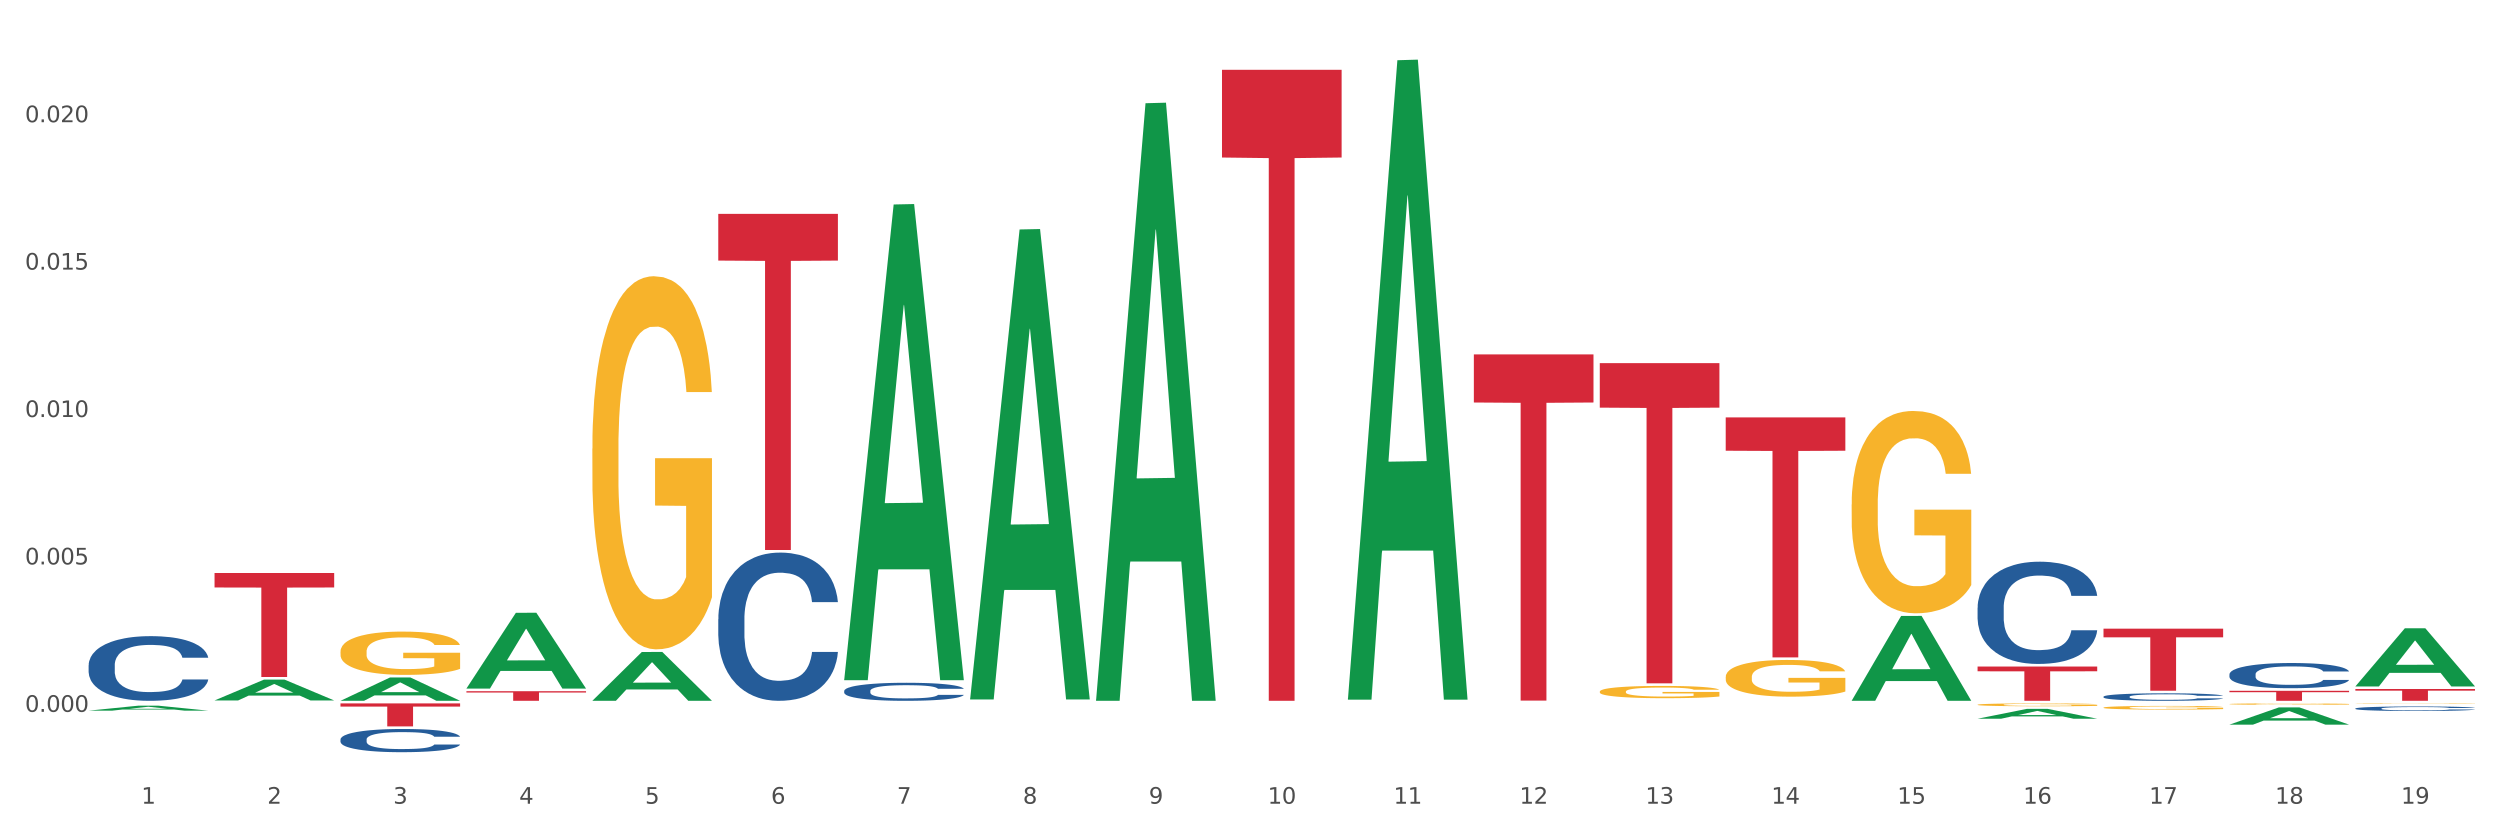 <?xml version="1.0" encoding="utf-8" standalone="no"?>
<!DOCTYPE svg PUBLIC "-//W3C//DTD SVG 1.1//EN"
  "http://www.w3.org/Graphics/SVG/1.1/DTD/svg11.dtd">
<svg xmlns:xlink="http://www.w3.org/1999/xlink" width="1080pt" height="360pt" viewBox="0 0 1080 360" xmlns="http://www.w3.org/2000/svg" version="1.1">
 <rect x="0" y="0" width="1080" height="360" fill="#333333" stroke="none"/>
 <defs>
  <style type="text/css">*{stroke-linejoin: round; stroke-linecap: butt}</style>
 </defs>
 <g id="figure_1">
  <g id="patch_1">
   <path d="M 0 360 
L 1080 360 
L 1080 0 
L 0 0 
z
" style="fill: #ffffff; stroke: #ffffff; stroke-linejoin: miter"/>
  </g>
  <g id="axes_1">
   <g id="matplotlib.axis_1">
    <g id="xtick_1">
     <g id="text_1">
      <!-- 1 -->
      <g style="fill: #4d4d4d" transform="translate(61.07 347.204) scale(0.096 -0.096)">
       <defs>
        <path id="DejaVuSans-31" d="M 794 531 
L 1825 531 
L 1825 4091 
L 703 3866 
L 703 4441 
L 1819 4666 
L 2450 4666 
L 2450 531 
L 3481 531 
L 3481 0 
L 794 0 
L 794 531 
z
" transform="scale(0.016)"/>
       </defs>
       <use xlink:href="#DejaVuSans-31"/>
      </g>
     </g>
    </g>
    <g id="xtick_2">
     <g id="text_2">
      <!-- 2 -->
      <g style="fill: #4d4d4d" transform="translate(115.472 347.204) scale(0.096 -0.096)">
       <defs>
        <path id="DejaVuSans-32" d="M 1228 531 
L 3431 531 
L 3431 0 
L 469 0 
L 469 531 
Q 828 903 1448 1529 
Q 2069 2156 2228 2338 
Q 2531 2678 2651 2914 
Q 2772 3150 2772 3378 
Q 2772 3750 2511 3984 
Q 2250 4219 1831 4219 
Q 1534 4219 1204 4116 
Q 875 4013 500 3803 
L 500 4441 
Q 881 4594 1212 4672 
Q 1544 4750 1819 4750 
Q 2544 4750 2975 4387 
Q 3406 4025 3406 3419 
Q 3406 3131 3298 2873 
Q 3191 2616 2906 2266 
Q 2828 2175 2409 1742 
Q 1991 1309 1228 531 
z
" transform="scale(0.016)"/>
       </defs>
       <use xlink:href="#DejaVuSans-32"/>
      </g>
     </g>
    </g>
    <g id="xtick_3">
     <g id="text_3">
      <!-- 3 -->
      <g style="fill: #4d4d4d" transform="translate(169.874 347.204) scale(0.096 -0.096)">
       <defs>
        <path id="DejaVuSans-33" d="M 2597 2516 
Q 3050 2419 3304 2112 
Q 3559 1806 3559 1356 
Q 3559 666 3084 287 
Q 2609 -91 1734 -91 
Q 1441 -91 1130 -33 
Q 819 25 488 141 
L 488 750 
Q 750 597 1062 519 
Q 1375 441 1716 441 
Q 2309 441 2620 675 
Q 2931 909 2931 1356 
Q 2931 1769 2642 2001 
Q 2353 2234 1838 2234 
L 1294 2234 
L 1294 2753 
L 1863 2753 
Q 2328 2753 2575 2939 
Q 2822 3125 2822 3475 
Q 2822 3834 2567 4026 
Q 2313 4219 1838 4219 
Q 1578 4219 1281 4162 
Q 984 4106 628 3988 
L 628 4550 
Q 988 4650 1302 4700 
Q 1616 4750 1894 4750 
Q 2613 4750 3031 4423 
Q 3450 4097 3450 3541 
Q 3450 3153 3228 2886 
Q 3006 2619 2597 2516 
z
" transform="scale(0.016)"/>
       </defs>
       <use xlink:href="#DejaVuSans-33"/>
      </g>
     </g>
    </g>
    <g id="xtick_4">
     <g id="text_4">
      <!-- 4 -->
      <g style="fill: #4d4d4d" transform="translate(224.276 347.204) scale(0.096 -0.096)">
       <defs>
        <path id="DejaVuSans-34" d="M 2419 4116 
L 825 1625 
L 2419 1625 
L 2419 4116 
z
M 2253 4666 
L 3047 4666 
L 3047 1625 
L 3713 1625 
L 3713 1100 
L 3047 1100 
L 3047 0 
L 2419 0 
L 2419 1100 
L 313 1100 
L 313 1709 
L 2253 4666 
z
" transform="scale(0.016)"/>
       </defs>
       <use xlink:href="#DejaVuSans-34"/>
      </g>
     </g>
    </g>
    <g id="xtick_5">
     <g id="text_5">
      <!-- 5 -->
      <g style="fill: #4d4d4d" transform="translate(278.678 347.204) scale(0.096 -0.096)">
       <defs>
        <path id="DejaVuSans-35" d="M 691 4666 
L 3169 4666 
L 3169 4134 
L 1269 4134 
L 1269 2991 
Q 1406 3038 1543 3061 
Q 1681 3084 1819 3084 
Q 2600 3084 3056 2656 
Q 3513 2228 3513 1497 
Q 3513 744 3044 326 
Q 2575 -91 1722 -91 
Q 1428 -91 1123 -41 
Q 819 9 494 109 
L 494 744 
Q 775 591 1075 516 
Q 1375 441 1709 441 
Q 2250 441 2565 725 
Q 2881 1009 2881 1497 
Q 2881 1984 2565 2268 
Q 2250 2553 1709 2553 
Q 1456 2553 1204 2497 
Q 953 2441 691 2322 
L 691 4666 
z
" transform="scale(0.016)"/>
       </defs>
       <use xlink:href="#DejaVuSans-35"/>
      </g>
     </g>
    </g>
    <g id="xtick_6">
     <g id="text_6">
      <!-- 6 -->
      <g style="fill: #4d4d4d" transform="translate(333.08 347.204) scale(0.096 -0.096)">
       <defs>
        <path id="DejaVuSans-36" d="M 2113 2584 
Q 1688 2584 1439 2293 
Q 1191 2003 1191 1497 
Q 1191 994 1439 701 
Q 1688 409 2113 409 
Q 2538 409 2786 701 
Q 3034 994 3034 1497 
Q 3034 2003 2786 2293 
Q 2538 2584 2113 2584 
z
M 3366 4563 
L 3366 3988 
Q 3128 4100 2886 4159 
Q 2644 4219 2406 4219 
Q 1781 4219 1451 3797 
Q 1122 3375 1075 2522 
Q 1259 2794 1537 2939 
Q 1816 3084 2150 3084 
Q 2853 3084 3261 2657 
Q 3669 2231 3669 1497 
Q 3669 778 3244 343 
Q 2819 -91 2113 -91 
Q 1303 -91 875 529 
Q 447 1150 447 2328 
Q 447 3434 972 4092 
Q 1497 4750 2381 4750 
Q 2619 4750 2861 4703 
Q 3103 4656 3366 4563 
z
" transform="scale(0.016)"/>
       </defs>
       <use xlink:href="#DejaVuSans-36"/>
      </g>
     </g>
    </g>
    <g id="xtick_7">
     <g id="text_7">
      <!-- 7 -->
      <g style="fill: #4d4d4d" transform="translate(387.482 347.204) scale(0.096 -0.096)">
       <defs>
        <path id="DejaVuSans-37" d="M 525 4666 
L 3525 4666 
L 3525 4397 
L 1831 0 
L 1172 0 
L 2766 4134 
L 525 4134 
L 525 4666 
z
" transform="scale(0.016)"/>
       </defs>
       <use xlink:href="#DejaVuSans-37"/>
      </g>
     </g>
    </g>
    <g id="xtick_8">
     <g id="text_8">
      <!-- 8 -->
      <g style="fill: #4d4d4d" transform="translate(441.884 347.204) scale(0.096 -0.096)">
       <defs>
        <path id="DejaVuSans-38" d="M 2034 2216 
Q 1584 2216 1326 1975 
Q 1069 1734 1069 1313 
Q 1069 891 1326 650 
Q 1584 409 2034 409 
Q 2484 409 2743 651 
Q 3003 894 3003 1313 
Q 3003 1734 2745 1975 
Q 2488 2216 2034 2216 
z
M 1403 2484 
Q 997 2584 770 2862 
Q 544 3141 544 3541 
Q 544 4100 942 4425 
Q 1341 4750 2034 4750 
Q 2731 4750 3128 4425 
Q 3525 4100 3525 3541 
Q 3525 3141 3298 2862 
Q 3072 2584 2669 2484 
Q 3125 2378 3379 2068 
Q 3634 1759 3634 1313 
Q 3634 634 3220 271 
Q 2806 -91 2034 -91 
Q 1263 -91 848 271 
Q 434 634 434 1313 
Q 434 1759 690 2068 
Q 947 2378 1403 2484 
z
M 1172 3481 
Q 1172 3119 1398 2916 
Q 1625 2713 2034 2713 
Q 2441 2713 2670 2916 
Q 2900 3119 2900 3481 
Q 2900 3844 2670 4047 
Q 2441 4250 2034 4250 
Q 1625 4250 1398 4047 
Q 1172 3844 1172 3481 
z
" transform="scale(0.016)"/>
       </defs>
       <use xlink:href="#DejaVuSans-38"/>
      </g>
     </g>
    </g>
    <g id="xtick_9">
     <g id="text_9">
      <!-- 9 -->
      <g style="fill: #4d4d4d" transform="translate(496.286 347.204) scale(0.096 -0.096)">
       <defs>
        <path id="DejaVuSans-39" d="M 703 97 
L 703 672 
Q 941 559 1184 500 
Q 1428 441 1663 441 
Q 2288 441 2617 861 
Q 2947 1281 2994 2138 
Q 2813 1869 2534 1725 
Q 2256 1581 1919 1581 
Q 1219 1581 811 2004 
Q 403 2428 403 3163 
Q 403 3881 828 4315 
Q 1253 4750 1959 4750 
Q 2769 4750 3195 4129 
Q 3622 3509 3622 2328 
Q 3622 1225 3098 567 
Q 2575 -91 1691 -91 
Q 1453 -91 1209 -44 
Q 966 3 703 97 
z
M 1959 2075 
Q 2384 2075 2632 2365 
Q 2881 2656 2881 3163 
Q 2881 3666 2632 3958 
Q 2384 4250 1959 4250 
Q 1534 4250 1286 3958 
Q 1038 3666 1038 3163 
Q 1038 2656 1286 2365 
Q 1534 2075 1959 2075 
z
" transform="scale(0.016)"/>
       </defs>
       <use xlink:href="#DejaVuSans-39"/>
      </g>
     </g>
    </g>
    <g id="xtick_10">
     <g id="text_10">
      <!-- 10 -->
      <g style="fill: #4d4d4d" transform="translate(547.634 347.204) scale(0.096 -0.096)">
       <defs>
        <path id="DejaVuSans-30" d="M 2034 4250 
Q 1547 4250 1301 3770 
Q 1056 3291 1056 2328 
Q 1056 1369 1301 889 
Q 1547 409 2034 409 
Q 2525 409 2770 889 
Q 3016 1369 3016 2328 
Q 3016 3291 2770 3770 
Q 2525 4250 2034 4250 
z
M 2034 4750 
Q 2819 4750 3233 4129 
Q 3647 3509 3647 2328 
Q 3647 1150 3233 529 
Q 2819 -91 2034 -91 
Q 1250 -91 836 529 
Q 422 1150 422 2328 
Q 422 3509 836 4129 
Q 1250 4750 2034 4750 
z
" transform="scale(0.016)"/>
       </defs>
       <use xlink:href="#DejaVuSans-31"/>
       <use xlink:href="#DejaVuSans-30" transform="translate(63.623 0)"/>
      </g>
     </g>
    </g>
    <g id="xtick_11">
     <g id="text_11">
      <!-- 11 -->
      <g style="fill: #4d4d4d" transform="translate(602.035 347.204) scale(0.096 -0.096)">
       <use xlink:href="#DejaVuSans-31"/>
       <use xlink:href="#DejaVuSans-31" transform="translate(63.623 0)"/>
      </g>
     </g>
    </g>
    <g id="xtick_12">
     <g id="text_12">
      <!-- 12 -->
      <g style="fill: #4d4d4d" transform="translate(656.437 347.204) scale(0.096 -0.096)">
       <use xlink:href="#DejaVuSans-31"/>
       <use xlink:href="#DejaVuSans-32" transform="translate(63.623 0)"/>
      </g>
     </g>
    </g>
    <g id="xtick_13">
     <g id="text_13">
      <!-- 13 -->
      <g style="fill: #4d4d4d" transform="translate(710.839 347.204) scale(0.096 -0.096)">
       <use xlink:href="#DejaVuSans-31"/>
       <use xlink:href="#DejaVuSans-33" transform="translate(63.623 0)"/>
      </g>
     </g>
    </g>
    <g id="xtick_14">
     <g id="text_14">
      <!-- 14 -->
      <g style="fill: #4d4d4d" transform="translate(765.241 347.204) scale(0.096 -0.096)">
       <use xlink:href="#DejaVuSans-31"/>
       <use xlink:href="#DejaVuSans-34" transform="translate(63.623 0)"/>
      </g>
     </g>
    </g>
    <g id="xtick_15">
     <g id="text_15">
      <!-- 15 -->
      <g style="fill: #4d4d4d" transform="translate(819.643 347.204) scale(0.096 -0.096)">
       <use xlink:href="#DejaVuSans-31"/>
       <use xlink:href="#DejaVuSans-35" transform="translate(63.623 0)"/>
      </g>
     </g>
    </g>
    <g id="xtick_16">
     <g id="text_16">
      <!-- 16 -->
      <g style="fill: #4d4d4d" transform="translate(874.045 347.204) scale(0.096 -0.096)">
       <use xlink:href="#DejaVuSans-31"/>
       <use xlink:href="#DejaVuSans-36" transform="translate(63.623 0)"/>
      </g>
     </g>
    </g>
    <g id="xtick_17">
     <g id="text_17">
      <!-- 17 -->
      <g style="fill: #4d4d4d" transform="translate(928.447 347.204) scale(0.096 -0.096)">
       <use xlink:href="#DejaVuSans-31"/>
       <use xlink:href="#DejaVuSans-37" transform="translate(63.623 0)"/>
      </g>
     </g>
    </g>
    <g id="xtick_18">
     <g id="text_18">
      <!-- 18 -->
      <g style="fill: #4d4d4d" transform="translate(982.849 347.204) scale(0.096 -0.096)">
       <use xlink:href="#DejaVuSans-31"/>
       <use xlink:href="#DejaVuSans-38" transform="translate(63.623 0)"/>
      </g>
     </g>
    </g>
    <g id="xtick_19">
     <g id="text_19">
      <!-- 19 -->
      <g style="fill: #4d4d4d" transform="translate(1037.251 347.204) scale(0.096 -0.096)">
       <use xlink:href="#DejaVuSans-31"/>
       <use xlink:href="#DejaVuSans-39" transform="translate(63.623 0)"/>
      </g>
     </g>
    </g>
    <g id="xtick_20"/>
    <g id="xtick_21"/>
    <g id="xtick_22"/>
    <g id="xtick_23"/>
    <g id="xtick_24"/>
    <g id="xtick_25"/>
    <g id="xtick_26"/>
    <g id="xtick_27"/>
    <g id="xtick_28"/>
    <g id="xtick_29"/>
    <g id="xtick_30"/>
    <g id="xtick_31"/>
    <g id="xtick_32"/>
    <g id="xtick_33"/>
    <g id="xtick_34"/>
    <g id="xtick_35"/>
    <g id="xtick_36"/>
    <g id="xtick_37"/>
   </g>
   <g id="matplotlib.axis_2">
    <g id="ytick_1">
     <g id="text_20">
      <!-- 0.000 -->
      <g style="fill: #4d4d4d" transform="translate(10.8 307.515) scale(0.096 -0.096)">
       <defs>
        <path id="DejaVuSans-2e" d="M 684 794 
L 1344 794 
L 1344 0 
L 684 0 
L 684 794 
z
" transform="scale(0.016)"/>
       </defs>
       <use xlink:href="#DejaVuSans-30"/>
       <use xlink:href="#DejaVuSans-2e" transform="translate(63.623 0)"/>
       <use xlink:href="#DejaVuSans-30" transform="translate(95.41 0)"/>
       <use xlink:href="#DejaVuSans-30" transform="translate(159.033 0)"/>
       <use xlink:href="#DejaVuSans-30" transform="translate(222.656 0)"/>
      </g>
     </g>
    </g>
    <g id="ytick_2">
     <g id="text_21">
      <!-- 0.005 -->
      <g style="fill: #4d4d4d" transform="translate(10.8 243.836) scale(0.096 -0.096)">
       <use xlink:href="#DejaVuSans-30"/>
       <use xlink:href="#DejaVuSans-2e" transform="translate(63.623 0)"/>
       <use xlink:href="#DejaVuSans-30" transform="translate(95.41 0)"/>
       <use xlink:href="#DejaVuSans-30" transform="translate(159.033 0)"/>
       <use xlink:href="#DejaVuSans-35" transform="translate(222.656 0)"/>
      </g>
     </g>
    </g>
    <g id="ytick_3">
     <g id="text_22">
      <!-- 0.010 -->
      <g style="fill: #4d4d4d" transform="translate(10.8 180.156) scale(0.096 -0.096)">
       <use xlink:href="#DejaVuSans-30"/>
       <use xlink:href="#DejaVuSans-2e" transform="translate(63.623 0)"/>
       <use xlink:href="#DejaVuSans-30" transform="translate(95.41 0)"/>
       <use xlink:href="#DejaVuSans-31" transform="translate(159.033 0)"/>
       <use xlink:href="#DejaVuSans-30" transform="translate(222.656 0)"/>
      </g>
     </g>
    </g>
    <g id="ytick_4">
     <g id="text_23">
      <!-- 0.015 -->
      <g style="fill: #4d4d4d" transform="translate(10.8 116.477) scale(0.096 -0.096)">
       <use xlink:href="#DejaVuSans-30"/>
       <use xlink:href="#DejaVuSans-2e" transform="translate(63.623 0)"/>
       <use xlink:href="#DejaVuSans-30" transform="translate(95.41 0)"/>
       <use xlink:href="#DejaVuSans-31" transform="translate(159.033 0)"/>
       <use xlink:href="#DejaVuSans-35" transform="translate(222.656 0)"/>
      </g>
     </g>
    </g>
    <g id="ytick_5">
     <g id="text_24">
      <!-- 0.020 -->
      <g style="fill: #4d4d4d" transform="translate(10.8 52.798) scale(0.096 -0.096)">
       <use xlink:href="#DejaVuSans-30"/>
       <use xlink:href="#DejaVuSans-2e" transform="translate(63.623 0)"/>
       <use xlink:href="#DejaVuSans-30" transform="translate(95.41 0)"/>
       <use xlink:href="#DejaVuSans-32" transform="translate(159.033 0)"/>
       <use xlink:href="#DejaVuSans-30" transform="translate(222.656 0)"/>
      </g>
     </g>
    </g>
    <g id="ytick_6"/>
    <g id="ytick_7"/>
    <g id="ytick_8"/>
    <g id="ytick_9"/>
    <g id="ytick_10"/>
   </g>
   <g id="PolyCollection_1">
    <path d="M 255.891 302.715 
L 255.944 302.696 
L 277.256 281.659 
L 286.101 281.639 
L 307.573 302.755 
L 297.343 302.755 
L 292.707 297.838 
L 270.703 297.838 
L 270.543 297.917 
L 266.067 302.755 
L 255.891 302.755 
L 255.891 302.715 
L 273.473 294.904 
L 289.937 294.884 
L 281.785 286.14 
L 281.678 286.1 
L 281.572 286.16 
L 273.42 294.884 
L 273.473 294.904 
L 255.891 302.715 
z
" clip-path="url(#pde50ebef57)" style="fill: #109648"/>
    <path d="M 745.508 180.308 
L 797.19 180.308 
L 797.19 194.716 
L 776.86 194.814 
L 776.86 283.988 
L 765.716 283.988 
L 765.716 194.814 
L 745.508 194.716 
L 745.508 180.405 
L 745.508 180.308 
z
" clip-path="url(#pde50ebef57)" style="fill: #d62839"/>
    <path d="M 255.891 193.813 
L 255.952 193.665 
L 255.952 188.365 
L 256.074 183.801 
L 256.684 172.76 
L 257.599 163.632 
L 258.27 158.774 
L 258.942 154.799 
L 259.735 150.824 
L 260.711 146.701 
L 262.481 140.665 
L 263.579 137.574 
L 264.921 134.335 
L 267.362 129.624 
L 269.132 126.974 
L 270.962 124.765 
L 273.952 122.115 
L 275.905 120.937 
L 277.979 120.054 
L 280.481 119.465 
L 282.372 119.318 
L 286.522 119.76 
L 290.061 121.085 
L 291.769 122.115 
L 293.966 123.882 
L 295.125 125.06 
L 297.017 127.415 
L 298.969 130.507 
L 300.312 133.157 
L 302.325 138.162 
L 303.851 143.168 
L 305.254 149.351 
L 305.986 153.621 
L 306.535 157.596 
L 307.024 162.16 
L 307.512 169.374 
L 296.528 169.374 
L 296.101 164.221 
L 295.43 159.363 
L 294.454 154.651 
L 293.6 151.707 
L 292.135 148.026 
L 290.793 145.671 
L 289.389 143.904 
L 287.681 142.432 
L 286.339 141.696 
L 284.447 141.107 
L 280.725 141.254 
L 278.223 142.432 
L 276.515 143.904 
L 275.416 145.229 
L 274.44 146.701 
L 273.342 148.762 
L 272.06 151.854 
L 271.145 154.651 
L 270.23 158.185 
L 269.498 161.718 
L 268.827 165.84 
L 268.277 170.257 
L 267.85 174.821 
L 267.484 180.415 
L 267.179 189.69 
L 267.179 209.86 
L 267.301 214.424 
L 267.606 220.46 
L 267.972 225.024 
L 268.582 230.471 
L 269.132 234.152 
L 270.169 239.452 
L 271.328 243.868 
L 272.244 246.666 
L 273.159 249.021 
L 274.745 252.26 
L 276.515 254.91 
L 278.04 256.529 
L 280.115 258.002 
L 281.518 258.591 
L 282.739 258.885 
L 285.728 258.885 
L 287.864 258.443 
L 290.244 257.413 
L 292.074 256.088 
L 293.6 254.468 
L 295.308 251.818 
L 296.406 249.316 
L 296.406 218.546 
L 282.983 218.399 
L 282.983 197.935 
L 307.573 197.935 
L 307.573 258.002 
L 306.535 261.093 
L 305.376 263.891 
L 304.156 266.393 
L 302.325 269.485 
L 300.129 272.429 
L 298.176 274.491 
L 296.101 276.257 
L 293.661 277.877 
L 290.488 279.349 
L 288.535 279.938 
L 286.094 280.38 
L 283.227 280.527 
L 280.725 280.232 
L 278.284 279.496 
L 275.722 278.171 
L 273.22 276.257 
L 271.328 274.343 
L 269.437 271.988 
L 267.423 268.896 
L 265.837 265.952 
L 264.616 263.302 
L 263.274 259.916 
L 261.81 255.499 
L 260.711 251.524 
L 259.735 247.402 
L 258.698 242.102 
L 257.965 237.538 
L 257.233 231.796 
L 256.806 227.527 
L 256.318 220.902 
L 255.952 211.627 
L 255.891 193.813 
z
" clip-path="url(#pde50ebef57)" style="fill: #f7b32b"/>
    <path d="M 147.087 281.491 
L 147.148 281.474 
L 147.148 280.858 
L 147.27 280.329 
L 147.88 279.047 
L 148.795 277.988 
L 149.467 277.424 
L 150.138 276.963 
L 150.931 276.501 
L 151.907 276.023 
L 153.677 275.322 
L 154.775 274.963 
L 156.118 274.587 
L 158.558 274.041 
L 160.328 273.733 
L 162.158 273.477 
L 165.148 273.169 
L 167.101 273.032 
L 169.175 272.93 
L 171.677 272.862 
L 173.569 272.845 
L 177.718 272.896 
L 181.257 273.05 
L 182.965 273.169 
L 185.162 273.374 
L 186.321 273.511 
L 188.213 273.784 
L 190.165 274.143 
L 191.508 274.451 
L 193.521 275.032 
L 195.047 275.613 
L 196.45 276.33 
L 197.182 276.826 
L 197.731 277.287 
L 198.22 277.817 
L 198.708 278.654 
L 187.725 278.654 
L 187.297 278.056 
L 186.626 277.492 
L 185.65 276.945 
L 184.796 276.604 
L 183.331 276.177 
L 181.989 275.903 
L 180.586 275.698 
L 178.877 275.527 
L 177.535 275.442 
L 175.643 275.373 
L 171.921 275.391 
L 169.419 275.527 
L 167.711 275.698 
L 166.613 275.852 
L 165.636 276.023 
L 164.538 276.262 
L 163.257 276.621 
L 162.341 276.945 
L 161.426 277.356 
L 160.694 277.766 
L 160.023 278.244 
L 159.473 278.757 
L 159.046 279.286 
L 158.68 279.936 
L 158.375 281.012 
L 158.375 283.353 
L 158.497 283.883 
L 158.802 284.583 
L 159.168 285.113 
L 159.779 285.745 
L 160.328 286.172 
L 161.365 286.788 
L 162.524 287.3 
L 163.44 287.625 
L 164.355 287.898 
L 165.941 288.274 
L 167.711 288.582 
L 169.236 288.77 
L 171.311 288.941 
L 172.714 289.009 
L 173.935 289.043 
L 176.924 289.043 
L 179.06 288.992 
L 181.44 288.872 
L 183.27 288.718 
L 184.796 288.53 
L 186.504 288.223 
L 187.603 287.932 
L 187.603 284.361 
L 174.179 284.344 
L 174.179 281.969 
L 198.769 281.969 
L 198.769 288.941 
L 197.731 289.299 
L 196.572 289.624 
L 195.352 289.915 
L 193.521 290.273 
L 191.325 290.615 
L 189.372 290.854 
L 187.297 291.059 
L 184.857 291.247 
L 181.684 291.418 
L 179.731 291.487 
L 177.291 291.538 
L 174.423 291.555 
L 171.921 291.521 
L 169.48 291.435 
L 166.918 291.281 
L 164.416 291.059 
L 162.524 290.837 
L 160.633 290.564 
L 158.619 290.205 
L 157.033 289.863 
L 155.812 289.556 
L 154.47 289.163 
L 153.006 288.65 
L 151.907 288.189 
L 150.931 287.71 
L 149.894 287.095 
L 149.162 286.565 
L 148.429 285.899 
L 148.002 285.404 
L 147.514 284.635 
L 147.148 283.558 
L 147.087 281.491 
z
" clip-path="url(#pde50ebef57)" style="fill: #f7b32b"/>
    <path d="M 419.097 301.785 
L 419.15 301.594 
L 440.462 99.13 
L 449.307 98.939 
L 470.779 302.166 
L 460.549 302.166 
L 455.913 254.842 
L 433.909 254.842 
L 433.749 255.605 
L 429.273 302.166 
L 419.097 302.166 
L 419.097 301.785 
L 436.679 226.6 
L 453.143 226.409 
L 444.991 142.256 
L 444.884 141.875 
L 444.778 142.447 
L 436.626 226.409 
L 436.679 226.6 
L 419.097 301.785 
z
" clip-path="url(#pde50ebef57)" style="fill: #109648"/>
    <path d="M 364.695 293.456 
L 364.748 293.263 
L 386.06 88.338 
L 394.905 88.145 
L 416.377 293.842 
L 406.147 293.842 
L 401.511 245.943 
L 379.507 245.943 
L 379.347 246.715 
L 374.871 293.842 
L 364.695 293.842 
L 364.695 293.456 
L 382.277 217.358 
L 398.741 217.165 
L 390.589 131.989 
L 390.482 131.602 
L 390.376 132.182 
L 382.224 217.165 
L 382.277 217.358 
L 364.695 293.456 
z
" clip-path="url(#pde50ebef57)" style="fill: #109648"/>
    <path d="M 201.489 297.41 
L 201.542 297.379 
L 222.854 264.732 
L 231.699 264.701 
L 253.171 297.472 
L 242.941 297.472 
L 238.306 289.841 
L 216.301 289.841 
L 216.141 289.964 
L 211.665 297.472 
L 201.489 297.472 
L 201.489 297.41 
L 219.071 285.287 
L 235.535 285.256 
L 227.383 271.686 
L 227.277 271.625 
L 227.17 271.717 
L 219.018 285.256 
L 219.071 285.287 
L 201.489 297.41 
z
" clip-path="url(#pde50ebef57)" style="fill: #109648"/>
    <path d="M 908.714 271.59 
L 960.396 271.59 
L 960.396 275.314 
L 940.066 275.339 
L 940.066 298.392 
L 928.922 298.392 
L 928.922 275.339 
L 908.714 275.314 
L 908.714 271.615 
L 908.714 271.59 
z
" clip-path="url(#pde50ebef57)" style="fill: #d62839"/>
    <path d="M 854.312 287.939 
L 905.994 287.939 
L 905.994 289.998 
L 885.664 290.011 
L 885.664 302.755 
L 874.52 302.755 
L 874.52 290.011 
L 854.312 289.998 
L 854.312 287.952 
L 854.312 287.939 
z
" clip-path="url(#pde50ebef57)" style="fill: #d62839"/>
    <path d="M 201.489 298.584 
L 253.171 298.584 
L 253.171 299.164 
L 232.841 299.168 
L 232.841 302.755 
L 221.696 302.755 
L 221.696 299.168 
L 201.489 299.164 
L 201.489 298.588 
L 201.489 298.584 
z
" clip-path="url(#pde50ebef57)" style="fill: #d62839"/>
    <path d="M 147.087 303.868 
L 198.769 303.868 
L 198.769 305.248 
L 178.439 305.258 
L 178.439 313.803 
L 167.294 313.803 
L 167.294 305.258 
L 147.087 305.248 
L 147.087 303.877 
L 147.087 303.868 
z
" clip-path="url(#pde50ebef57)" style="fill: #d62839"/>
    <path d="M 1017.518 306.068 
L 1017.579 306.066 
L 1017.579 306.016 
L 1017.763 305.948 
L 1018.434 305.822 
L 1019.29 305.727 
L 1020.756 305.616 
L 1021.55 305.569 
L 1022.589 305.517 
L 1024.727 305.433 
L 1027.17 305.361 
L 1028.881 305.321 
L 1030.164 305.296 
L 1033.035 305.252 
L 1034.684 305.232 
L 1036.395 305.216 
L 1037.861 305.205 
L 1040.305 305.192 
L 1042.259 305.187 
L 1044.52 305.185 
L 1046.414 305.187 
L 1048.918 305.194 
L 1052.584 305.216 
L 1053.989 305.228 
L 1055.882 305.25 
L 1057.837 305.278 
L 1059.426 305.307 
L 1061.258 305.348 
L 1063.152 305.402 
L 1064.985 305.47 
L 1066.268 305.533 
L 1067.306 305.6 
L 1068.223 305.68 
L 1068.895 305.768 
L 1069.2 305.842 
L 1058.021 305.842 
L 1057.715 305.775 
L 1057.104 305.704 
L 1056.493 305.655 
L 1055.821 305.616 
L 1054.783 305.571 
L 1053.866 305.542 
L 1052.339 305.508 
L 1050.934 305.487 
L 1049.773 305.474 
L 1048.368 305.463 
L 1045.375 305.452 
L 1043.237 305.452 
L 1041.893 305.456 
L 1040.244 305.465 
L 1038.838 305.478 
L 1037.189 305.499 
L 1035.906 305.522 
L 1034.623 305.553 
L 1033.89 305.574 
L 1032.791 305.614 
L 1032.057 305.646 
L 1031.08 305.702 
L 1030.53 305.741 
L 1029.553 305.844 
L 1029.125 305.919 
L 1028.942 305.971 
L 1028.82 306.028 
L 1028.82 306.308 
L 1029.186 306.434 
L 1029.492 306.488 
L 1029.98 306.549 
L 1030.897 306.627 
L 1032.241 306.705 
L 1033.646 306.76 
L 1034.807 306.794 
L 1035.906 306.819 
L 1037.006 306.839 
L 1038.35 306.857 
L 1039.449 306.868 
L 1041.099 306.879 
L 1043.054 306.884 
L 1044.581 306.884 
L 1047.696 306.875 
L 1049.102 306.866 
L 1050.445 306.853 
L 1051.912 306.834 
L 1053.072 306.812 
L 1053.744 306.796 
L 1054.844 306.762 
L 1055.699 306.726 
L 1056.432 306.685 
L 1056.921 306.649 
L 1057.471 306.595 
L 1057.898 306.534 
L 1058.021 306.502 
L 1069.2 306.502 
L 1068.956 306.566 
L 1068.528 306.629 
L 1067.673 306.714 
L 1067.001 306.762 
L 1065.962 306.821 
L 1064.863 306.871 
L 1063.335 306.927 
L 1061.93 306.968 
L 1060.464 307.004 
L 1058.876 307.036 
L 1056.005 307.081 
L 1054.966 307.094 
L 1052.767 307.115 
L 1051.056 307.128 
L 1048.552 307.141 
L 1045.986 307.148 
L 1043.298 307.149 
L 1040.915 307.146 
L 1038.289 307.135 
L 1036.639 307.124 
L 1034.807 307.108 
L 1032.668 307.083 
L 1030.652 307.053 
L 1028.759 307.017 
L 1026.987 306.975 
L 1025.338 306.929 
L 1023.199 306.852 
L 1021.611 306.776 
L 1020.45 306.706 
L 1019.656 306.647 
L 1018.862 306.572 
L 1018.434 306.52 
L 1017.763 306.394 
L 1017.518 306.278 
L 1017.518 306.068 
z
" clip-path="url(#pde50ebef57)" style="fill: #255c99"/>
    <path d="M 364.695 298.46 
L 364.756 298.452 
L 364.756 298.253 
L 364.939 297.982 
L 365.611 297.484 
L 366.466 297.106 
L 367.932 296.664 
L 368.727 296.479 
L 369.765 296.273 
L 371.903 295.938 
L 374.347 295.653 
L 376.057 295.496 
L 377.34 295.396 
L 380.211 295.218 
L 381.861 295.14 
L 383.571 295.076 
L 385.038 295.033 
L 387.481 294.983 
L 389.436 294.962 
L 391.696 294.955 
L 393.59 294.962 
L 396.095 294.99 
L 399.76 295.076 
L 401.165 295.126 
L 403.059 295.211 
L 405.014 295.325 
L 406.602 295.439 
L 408.435 295.603 
L 410.329 295.817 
L 412.161 296.087 
L 413.444 296.337 
L 414.483 296.6 
L 415.399 296.921 
L 416.071 297.27 
L 416.377 297.562 
L 405.197 297.562 
L 404.892 297.298 
L 404.281 297.014 
L 403.67 296.821 
L 402.998 296.664 
L 401.959 296.486 
L 401.043 296.372 
L 399.516 296.237 
L 398.111 296.152 
L 396.95 296.102 
L 395.545 296.059 
L 392.552 296.016 
L 390.413 296.016 
L 389.069 296.03 
L 387.42 296.066 
L 386.015 296.116 
L 384.366 296.201 
L 383.083 296.294 
L 381.8 296.415 
L 381.067 296.501 
L 379.967 296.657 
L 379.234 296.786 
L 378.257 297.006 
L 377.707 297.163 
L 376.729 297.569 
L 376.302 297.868 
L 376.118 298.075 
L 375.996 298.303 
L 375.996 299.414 
L 376.363 299.913 
L 376.668 300.127 
L 377.157 300.369 
L 378.073 300.682 
L 379.417 300.988 
L 380.822 301.209 
L 381.983 301.345 
L 383.083 301.444 
L 384.182 301.523 
L 385.526 301.594 
L 386.626 301.637 
L 388.275 301.679 
L 390.23 301.701 
L 391.757 301.701 
L 394.873 301.665 
L 396.278 301.63 
L 397.622 301.58 
L 399.088 301.501 
L 400.249 301.416 
L 400.921 301.352 
L 402.02 301.216 
L 402.876 301.074 
L 403.609 300.91 
L 404.098 300.768 
L 404.647 300.554 
L 405.075 300.312 
L 405.197 300.184 
L 416.377 300.184 
L 416.132 300.44 
L 415.705 300.689 
L 414.849 301.024 
L 414.177 301.216 
L 413.139 301.452 
L 412.039 301.651 
L 410.512 301.872 
L 409.107 302.036 
L 407.641 302.178 
L 406.052 302.306 
L 403.181 302.484 
L 402.143 302.534 
L 399.943 302.62 
L 398.233 302.67 
L 395.728 302.72 
L 393.162 302.748 
L 390.475 302.755 
L 388.092 302.741 
L 385.465 302.698 
L 383.816 302.655 
L 381.983 302.591 
L 379.845 302.492 
L 377.829 302.37 
L 375.935 302.228 
L 374.164 302.064 
L 372.514 301.879 
L 370.376 301.573 
L 368.788 301.273 
L 367.627 300.996 
L 366.833 300.761 
L 366.039 300.461 
L 365.611 300.255 
L 364.939 299.756 
L 364.695 299.293 
L 364.695 298.46 
z
" clip-path="url(#pde50ebef57)" style="fill: #255c99"/>
    <path d="M 854.312 262.497 
L 854.373 262.457 
L 854.373 261.327 
L 854.557 259.794 
L 855.229 256.97 
L 856.084 254.832 
L 857.55 252.33 
L 858.344 251.281 
L 859.383 250.111 
L 861.521 248.215 
L 863.964 246.601 
L 865.675 245.714 
L 866.958 245.149 
L 869.829 244.14 
L 871.478 243.696 
L 873.189 243.333 
L 874.655 243.091 
L 877.099 242.809 
L 879.054 242.688 
L 881.314 242.647 
L 883.208 242.688 
L 885.712 242.849 
L 889.378 243.333 
L 890.783 243.616 
L 892.677 244.1 
L 894.631 244.745 
L 896.22 245.391 
L 898.052 246.319 
L 899.946 247.529 
L 901.779 249.062 
L 903.062 250.474 
L 904.1 251.967 
L 905.017 253.783 
L 905.689 255.76 
L 905.994 257.414 
L 894.815 257.414 
L 894.509 255.921 
L 893.898 254.307 
L 893.287 253.218 
L 892.616 252.33 
L 891.577 251.322 
L 890.661 250.676 
L 889.133 249.91 
L 887.728 249.425 
L 886.568 249.143 
L 885.163 248.901 
L 882.169 248.659 
L 880.031 248.659 
L 878.687 248.739 
L 877.038 248.941 
L 875.633 249.224 
L 873.983 249.708 
L 872.7 250.232 
L 871.417 250.918 
L 870.684 251.402 
L 869.585 252.29 
L 868.852 253.016 
L 867.874 254.267 
L 867.324 255.154 
L 866.347 257.454 
L 865.919 259.149 
L 865.736 260.319 
L 865.614 261.61 
L 865.614 267.904 
L 865.98 270.728 
L 866.286 271.938 
L 866.775 273.31 
L 867.691 275.085 
L 869.035 276.82 
L 870.44 278.071 
L 871.601 278.838 
L 872.7 279.402 
L 873.8 279.846 
L 875.144 280.25 
L 876.243 280.492 
L 877.893 280.734 
L 879.848 280.855 
L 881.375 280.855 
L 884.491 280.653 
L 885.896 280.451 
L 887.24 280.169 
L 888.706 279.725 
L 889.866 279.241 
L 890.538 278.878 
L 891.638 278.111 
L 892.493 277.304 
L 893.226 276.376 
L 893.715 275.57 
L 894.265 274.359 
L 894.693 272.987 
L 894.815 272.261 
L 905.994 272.261 
L 905.75 273.714 
L 905.322 275.126 
L 904.467 277.022 
L 903.795 278.111 
L 902.756 279.443 
L 901.657 280.572 
L 900.13 281.823 
L 898.724 282.751 
L 897.258 283.558 
L 895.67 284.284 
L 892.799 285.293 
L 891.76 285.575 
L 889.561 286.06 
L 887.851 286.342 
L 885.346 286.624 
L 882.78 286.786 
L 880.092 286.826 
L 877.71 286.745 
L 875.083 286.503 
L 873.433 286.261 
L 871.601 285.898 
L 869.463 285.333 
L 867.447 284.647 
L 865.553 283.84 
L 863.781 282.913 
L 862.132 281.864 
L 859.994 280.129 
L 858.405 278.434 
L 857.245 276.861 
L 856.45 275.529 
L 855.656 273.835 
L 855.229 272.665 
L 854.557 269.84 
L 854.312 267.218 
L 854.312 262.497 
z
" clip-path="url(#pde50ebef57)" style="fill: #255c99"/>
    <path d="M 908.714 300.965 
L 908.775 300.962 
L 908.775 300.879 
L 908.959 300.766 
L 909.631 300.558 
L 910.486 300.401 
L 911.952 300.217 
L 912.746 300.14 
L 913.785 300.054 
L 915.923 299.914 
L 918.366 299.796 
L 920.077 299.73 
L 921.36 299.689 
L 924.231 299.614 
L 925.88 299.582 
L 927.591 299.555 
L 929.057 299.537 
L 931.501 299.517 
L 933.456 299.508 
L 935.716 299.505 
L 937.61 299.508 
L 940.114 299.519 
L 943.78 299.555 
L 945.185 299.576 
L 947.079 299.612 
L 949.033 299.659 
L 950.622 299.707 
L 952.454 299.775 
L 954.348 299.864 
L 956.181 299.977 
L 957.464 300.081 
L 958.502 300.19 
L 959.419 300.324 
L 960.091 300.469 
L 960.396 300.591 
L 949.217 300.591 
L 948.911 300.481 
L 948.3 300.363 
L 947.689 300.282 
L 947.017 300.217 
L 945.979 300.143 
L 945.063 300.095 
L 943.535 300.039 
L 942.13 300.003 
L 940.97 299.983 
L 939.565 299.965 
L 936.571 299.947 
L 934.433 299.947 
L 933.089 299.953 
L 931.44 299.968 
L 930.035 299.989 
L 928.385 300.024 
L 927.102 300.063 
L 925.819 300.113 
L 925.086 300.149 
L 923.987 300.214 
L 923.254 300.268 
L 922.276 300.36 
L 921.726 300.425 
L 920.749 300.594 
L 920.321 300.719 
L 920.138 300.805 
L 920.016 300.9 
L 920.016 301.363 
L 920.382 301.571 
L 920.688 301.66 
L 921.177 301.761 
L 922.093 301.891 
L 923.437 302.019 
L 924.842 302.111 
L 926.003 302.167 
L 927.102 302.209 
L 928.202 302.242 
L 929.546 302.271 
L 930.645 302.289 
L 932.295 302.307 
L 934.25 302.316 
L 935.777 302.316 
L 938.893 302.301 
L 940.298 302.286 
L 941.642 302.265 
L 943.108 302.233 
L 944.268 302.197 
L 944.94 302.17 
L 946.04 302.114 
L 946.895 302.055 
L 947.628 301.986 
L 948.117 301.927 
L 948.667 301.838 
L 949.095 301.737 
L 949.217 301.684 
L 960.396 301.684 
L 960.152 301.79 
L 959.724 301.894 
L 958.869 302.034 
L 958.197 302.114 
L 957.158 302.212 
L 956.059 302.295 
L 954.531 302.387 
L 953.126 302.455 
L 951.66 302.515 
L 950.072 302.568 
L 947.201 302.642 
L 946.162 302.663 
L 943.963 302.699 
L 942.252 302.72 
L 939.748 302.74 
L 937.182 302.752 
L 934.494 302.755 
L 932.112 302.749 
L 929.485 302.731 
L 927.835 302.714 
L 926.003 302.687 
L 923.864 302.645 
L 921.849 302.595 
L 919.955 302.535 
L 918.183 302.467 
L 916.534 302.39 
L 914.396 302.262 
L 912.807 302.138 
L 911.647 302.022 
L 910.852 301.924 
L 910.058 301.799 
L 909.631 301.713 
L 908.959 301.505 
L 908.714 301.312 
L 908.714 300.965 
z
" clip-path="url(#pde50ebef57)" style="fill: #255c99"/>
    <path d="M 963.116 291.316 
L 963.177 291.306 
L 963.177 291.027 
L 963.361 290.649 
L 964.033 289.952 
L 964.888 289.425 
L 966.354 288.808 
L 967.148 288.549 
L 968.187 288.261 
L 970.325 287.793 
L 972.768 287.395 
L 974.479 287.176 
L 975.762 287.037 
L 978.633 286.788 
L 980.282 286.679 
L 981.993 286.589 
L 983.459 286.53 
L 985.903 286.46 
L 987.858 286.43 
L 990.118 286.42 
L 992.012 286.43 
L 994.516 286.47 
L 998.182 286.589 
L 999.587 286.659 
L 1001.481 286.778 
L 1003.435 286.937 
L 1005.024 287.097 
L 1006.856 287.326 
L 1008.75 287.624 
L 1010.583 288.002 
L 1011.866 288.35 
L 1012.904 288.719 
L 1013.821 289.166 
L 1014.493 289.654 
L 1014.798 290.062 
L 1003.619 290.062 
L 1003.313 289.694 
L 1002.702 289.296 
L 1002.091 289.027 
L 1001.419 288.808 
L 1000.381 288.559 
L 999.465 288.4 
L 997.937 288.211 
L 996.532 288.092 
L 995.372 288.022 
L 993.966 287.962 
L 990.973 287.903 
L 988.835 287.903 
L 987.491 287.923 
L 985.842 287.972 
L 984.436 288.042 
L 982.787 288.161 
L 981.504 288.291 
L 980.221 288.46 
L 979.488 288.579 
L 978.389 288.798 
L 977.656 288.977 
L 976.678 289.286 
L 976.128 289.505 
L 975.151 290.072 
L 974.723 290.49 
L 974.54 290.778 
L 974.418 291.097 
L 974.418 292.649 
L 974.784 293.345 
L 975.09 293.644 
L 975.578 293.982 
L 976.495 294.42 
L 977.839 294.848 
L 979.244 295.156 
L 980.405 295.346 
L 981.504 295.485 
L 982.604 295.594 
L 983.948 295.694 
L 985.047 295.753 
L 986.697 295.813 
L 988.652 295.843 
L 990.179 295.843 
L 993.294 295.793 
L 994.7 295.744 
L 996.044 295.674 
L 997.51 295.564 
L 998.67 295.445 
L 999.342 295.355 
L 1000.442 295.166 
L 1001.297 294.967 
L 1002.03 294.739 
L 1002.519 294.54 
L 1003.069 294.241 
L 1003.496 293.903 
L 1003.619 293.724 
L 1014.798 293.724 
L 1014.554 294.082 
L 1014.126 294.43 
L 1013.271 294.898 
L 1012.599 295.166 
L 1011.56 295.495 
L 1010.461 295.773 
L 1008.933 296.082 
L 1007.528 296.311 
L 1006.062 296.51 
L 1004.474 296.689 
L 1001.603 296.938 
L 1000.564 297.007 
L 998.365 297.127 
L 996.654 297.196 
L 994.15 297.266 
L 991.584 297.306 
L 988.896 297.316 
L 986.514 297.296 
L 983.887 297.236 
L 982.237 297.176 
L 980.405 297.087 
L 978.266 296.948 
L 976.25 296.778 
L 974.357 296.579 
L 972.585 296.35 
L 970.936 296.092 
L 968.798 295.664 
L 967.209 295.246 
L 966.048 294.858 
L 965.254 294.53 
L 964.46 294.112 
L 964.033 293.823 
L 963.361 293.127 
L 963.116 292.48 
L 963.116 291.316 
z
" clip-path="url(#pde50ebef57)" style="fill: #255c99"/>
    <path d="M 1017.518 303.962 
L 1017.579 303.962 
L 1017.579 303.955 
L 1017.701 303.95 
L 1018.311 303.936 
L 1019.227 303.924 
L 1019.898 303.918 
L 1020.569 303.913 
L 1021.362 303.908 
L 1022.339 303.902 
L 1024.108 303.895 
L 1025.206 303.891 
L 1026.549 303.887 
L 1028.989 303.881 
L 1030.759 303.877 
L 1032.589 303.875 
L 1035.579 303.871 
L 1037.532 303.87 
L 1039.606 303.869 
L 1042.108 303.868 
L 1044 303.868 
L 1048.149 303.868 
L 1051.688 303.87 
L 1053.396 303.871 
L 1055.593 303.873 
L 1056.752 303.875 
L 1058.644 303.878 
L 1060.597 303.882 
L 1061.939 303.885 
L 1063.952 303.892 
L 1065.478 303.898 
L 1066.881 303.906 
L 1067.614 303.911 
L 1068.163 303.916 
L 1068.651 303.922 
L 1069.139 303.931 
L 1058.156 303.931 
L 1057.729 303.925 
L 1057.058 303.919 
L 1056.081 303.913 
L 1055.227 303.909 
L 1053.763 303.904 
L 1052.42 303.901 
L 1051.017 303.899 
L 1049.308 303.897 
L 1047.966 303.896 
L 1046.074 303.895 
L 1042.352 303.895 
L 1039.851 303.897 
L 1038.142 303.899 
L 1037.044 303.901 
L 1036.067 303.902 
L 1034.969 303.905 
L 1033.688 303.909 
L 1032.773 303.913 
L 1031.857 303.917 
L 1031.125 303.922 
L 1030.454 303.927 
L 1029.905 303.932 
L 1029.478 303.938 
L 1029.111 303.945 
L 1028.806 303.957 
L 1028.806 303.983 
L 1028.928 303.989 
L 1029.234 303.996 
L 1029.6 304.002 
L 1030.21 304.009 
L 1030.759 304.014 
L 1031.796 304.02 
L 1032.956 304.026 
L 1033.871 304.03 
L 1034.786 304.033 
L 1036.373 304.037 
L 1038.142 304.04 
L 1039.668 304.042 
L 1041.742 304.044 
L 1043.146 304.045 
L 1044.366 304.045 
L 1047.356 304.045 
L 1049.491 304.045 
L 1051.871 304.043 
L 1053.702 304.042 
L 1055.227 304.04 
L 1056.935 304.036 
L 1058.034 304.033 
L 1058.034 303.994 
L 1044.61 303.994 
L 1044.61 303.968 
L 1069.2 303.968 
L 1069.2 304.044 
L 1068.163 304.048 
L 1067.003 304.052 
L 1065.783 304.055 
L 1063.952 304.059 
L 1061.756 304.062 
L 1059.803 304.065 
L 1057.729 304.067 
L 1055.288 304.069 
L 1052.115 304.071 
L 1050.163 304.072 
L 1047.722 304.073 
L 1044.854 304.073 
L 1042.352 304.072 
L 1039.912 304.071 
L 1037.349 304.07 
L 1034.847 304.067 
L 1032.956 304.065 
L 1031.064 304.062 
L 1029.05 304.058 
L 1027.464 304.054 
L 1026.244 304.051 
L 1024.901 304.046 
L 1023.437 304.041 
L 1022.339 304.036 
L 1021.362 304.031 
L 1020.325 304.024 
L 1019.593 304.018 
L 1018.861 304.011 
L 1018.433 304.005 
L 1017.945 303.997 
L 1017.579 303.985 
L 1017.518 303.962 
z
" clip-path="url(#pde50ebef57)" style="fill: #f7b32b"/>
    <path d="M 38.283 287.368 
L 38.344 287.342 
L 38.344 286.628 
L 38.527 285.658 
L 39.199 283.872 
L 40.055 282.519 
L 41.521 280.937 
L 42.315 280.274 
L 43.353 279.534 
L 45.492 278.334 
L 47.935 277.314 
L 49.646 276.752 
L 50.929 276.395 
L 53.8 275.757 
L 55.449 275.476 
L 57.16 275.247 
L 58.626 275.094 
L 61.069 274.915 
L 63.024 274.838 
L 65.285 274.813 
L 67.178 274.838 
L 69.683 274.941 
L 73.348 275.247 
L 74.754 275.425 
L 76.647 275.732 
L 78.602 276.14 
L 80.191 276.548 
L 82.023 277.135 
L 83.917 277.901 
L 85.75 278.87 
L 87.033 279.763 
L 88.071 280.708 
L 88.987 281.856 
L 89.659 283.106 
L 89.965 284.153 
L 78.785 284.153 
L 78.48 283.208 
L 77.869 282.188 
L 77.258 281.499 
L 76.586 280.937 
L 75.548 280.299 
L 74.631 279.891 
L 73.104 279.406 
L 71.699 279.1 
L 70.538 278.921 
L 69.133 278.768 
L 66.14 278.615 
L 64.002 278.615 
L 62.658 278.666 
L 61.008 278.794 
L 59.603 278.972 
L 57.954 279.279 
L 56.671 279.61 
L 55.388 280.044 
L 54.655 280.35 
L 53.555 280.912 
L 52.822 281.371 
L 51.845 282.162 
L 51.295 282.724 
L 50.318 284.178 
L 49.89 285.25 
L 49.707 285.99 
L 49.585 286.806 
L 49.585 290.787 
L 49.951 292.573 
L 50.257 293.339 
L 50.745 294.207 
L 51.662 295.329 
L 53.006 296.427 
L 54.411 297.218 
L 55.571 297.703 
L 56.671 298.06 
L 57.771 298.341 
L 59.115 298.596 
L 60.214 298.749 
L 61.864 298.902 
L 63.818 298.978 
L 65.346 298.978 
L 68.461 298.851 
L 69.866 298.723 
L 71.21 298.545 
L 72.676 298.264 
L 73.837 297.958 
L 74.509 297.728 
L 75.609 297.243 
L 76.464 296.733 
L 77.197 296.146 
L 77.686 295.636 
L 78.236 294.87 
L 78.663 294.002 
L 78.785 293.543 
L 89.965 293.543 
L 89.72 294.462 
L 89.293 295.355 
L 88.438 296.554 
L 87.766 297.243 
L 86.727 298.085 
L 85.627 298.8 
L 84.1 299.591 
L 82.695 300.178 
L 81.229 300.688 
L 79.641 301.148 
L 76.769 301.785 
L 75.731 301.964 
L 73.532 302.27 
L 71.821 302.449 
L 69.317 302.628 
L 66.751 302.73 
L 64.063 302.755 
L 61.68 302.704 
L 59.053 302.551 
L 57.404 302.398 
L 55.571 302.168 
L 53.433 301.811 
L 51.417 301.377 
L 49.523 300.867 
L 47.752 300.28 
L 46.102 299.616 
L 43.964 298.519 
L 42.376 297.447 
L 41.215 296.452 
L 40.421 295.61 
L 39.627 294.538 
L 39.199 293.798 
L 38.527 292.012 
L 38.283 290.353 
L 38.283 287.368 
z
" clip-path="url(#pde50ebef57)" style="fill: #255c99"/>
    <path d="M 147.087 319.424 
L 147.148 319.415 
L 147.148 319.158 
L 147.331 318.81 
L 148.003 318.169 
L 148.859 317.683 
L 150.325 317.115 
L 151.119 316.877 
L 152.157 316.611 
L 154.295 316.18 
L 156.739 315.814 
L 158.45 315.612 
L 159.732 315.484 
L 162.604 315.255 
L 164.253 315.154 
L 165.964 315.072 
L 167.43 315.017 
L 169.873 314.953 
L 171.828 314.925 
L 174.089 314.916 
L 175.982 314.925 
L 178.487 314.962 
L 182.152 315.072 
L 183.557 315.136 
L 185.451 315.246 
L 187.406 315.392 
L 188.994 315.539 
L 190.827 315.75 
L 192.721 316.025 
L 194.554 316.373 
L 195.836 316.694 
L 196.875 317.033 
L 197.791 317.445 
L 198.463 317.894 
L 198.769 318.27 
L 187.589 318.27 
L 187.284 317.931 
L 186.673 317.564 
L 186.062 317.317 
L 185.39 317.115 
L 184.352 316.886 
L 183.435 316.739 
L 181.908 316.565 
L 180.503 316.455 
L 179.342 316.391 
L 177.937 316.336 
L 174.944 316.281 
L 172.806 316.281 
L 171.462 316.3 
L 169.812 316.345 
L 168.407 316.409 
L 166.758 316.519 
L 165.475 316.639 
L 164.192 316.794 
L 163.459 316.904 
L 162.359 317.106 
L 161.626 317.271 
L 160.649 317.555 
L 160.099 317.756 
L 159.122 318.279 
L 158.694 318.664 
L 158.511 318.929 
L 158.388 319.223 
L 158.388 320.652 
L 158.755 321.293 
L 159.06 321.568 
L 159.549 321.88 
L 160.466 322.283 
L 161.81 322.677 
L 163.215 322.961 
L 164.375 323.135 
L 165.475 323.263 
L 166.575 323.364 
L 167.918 323.456 
L 169.018 323.511 
L 170.668 323.566 
L 172.622 323.593 
L 174.15 323.593 
L 177.265 323.548 
L 178.67 323.502 
L 180.014 323.438 
L 181.48 323.337 
L 182.641 323.227 
L 183.313 323.144 
L 184.413 322.97 
L 185.268 322.787 
L 186.001 322.576 
L 186.49 322.393 
L 187.04 322.118 
L 187.467 321.807 
L 187.589 321.642 
L 198.769 321.642 
L 198.524 321.971 
L 198.097 322.292 
L 197.242 322.723 
L 196.57 322.97 
L 195.531 323.273 
L 194.431 323.529 
L 192.904 323.813 
L 191.499 324.024 
L 190.033 324.207 
L 188.445 324.372 
L 185.573 324.601 
L 184.535 324.665 
L 182.336 324.775 
L 180.625 324.84 
L 178.12 324.904 
L 175.555 324.94 
L 172.867 324.95 
L 170.484 324.931 
L 167.857 324.876 
L 166.208 324.821 
L 164.375 324.739 
L 162.237 324.61 
L 160.221 324.455 
L 158.327 324.271 
L 156.556 324.061 
L 154.906 323.822 
L 152.768 323.428 
L 151.18 323.044 
L 150.019 322.686 
L 149.225 322.384 
L 148.431 321.999 
L 148.003 321.733 
L 147.331 321.092 
L 147.087 320.496 
L 147.087 319.424 
z
" clip-path="url(#pde50ebef57)" style="fill: #255c99"/>
    <path d="M 310.293 267.49 
L 310.354 267.432 
L 310.354 265.795 
L 310.537 263.572 
L 311.209 259.478 
L 312.064 256.379 
L 313.531 252.753 
L 314.325 251.232 
L 315.363 249.536 
L 317.501 246.788 
L 319.945 244.449 
L 321.655 243.162 
L 322.938 242.343 
L 325.81 240.881 
L 327.459 240.238 
L 329.169 239.712 
L 330.636 239.361 
L 333.079 238.951 
L 335.034 238.776 
L 337.294 238.717 
L 339.188 238.776 
L 341.693 239.01 
L 345.358 239.712 
L 346.763 240.121 
L 348.657 240.823 
L 350.612 241.758 
L 352.2 242.694 
L 354.033 244.039 
L 355.927 245.794 
L 357.759 248.016 
L 359.042 250.063 
L 360.081 252.227 
L 360.997 254.858 
L 361.669 257.724 
L 361.975 260.122 
L 350.795 260.122 
L 350.49 257.958 
L 349.879 255.619 
L 349.268 254.04 
L 348.596 252.753 
L 347.557 251.291 
L 346.641 250.355 
L 345.114 249.244 
L 343.709 248.542 
L 342.548 248.133 
L 341.143 247.782 
L 338.15 247.431 
L 336.012 247.431 
L 334.668 247.548 
L 333.018 247.841 
L 331.613 248.25 
L 329.964 248.952 
L 328.681 249.712 
L 327.398 250.706 
L 326.665 251.408 
L 325.565 252.695 
L 324.832 253.747 
L 323.855 255.56 
L 323.305 256.847 
L 322.327 260.18 
L 321.9 262.636 
L 321.717 264.332 
L 321.594 266.204 
L 321.594 275.327 
L 321.961 279.421 
L 322.266 281.175 
L 322.755 283.164 
L 323.671 285.737 
L 325.015 288.252 
L 326.42 290.065 
L 327.581 291.176 
L 328.681 291.994 
L 329.78 292.638 
L 331.124 293.223 
L 332.224 293.573 
L 333.873 293.924 
L 335.828 294.1 
L 337.355 294.1 
L 340.471 293.807 
L 341.876 293.515 
L 343.22 293.106 
L 344.686 292.462 
L 345.847 291.761 
L 346.519 291.234 
L 347.619 290.123 
L 348.474 288.953 
L 349.207 287.608 
L 349.696 286.439 
L 350.245 284.684 
L 350.673 282.696 
L 350.795 281.643 
L 361.975 281.643 
L 361.73 283.748 
L 361.303 285.795 
L 360.447 288.544 
L 359.775 290.123 
L 358.737 292.053 
L 357.637 293.69 
L 356.11 295.503 
L 354.705 296.848 
L 353.239 298.018 
L 351.65 299.071 
L 348.779 300.533 
L 347.741 300.942 
L 345.541 301.644 
L 343.831 302.053 
L 341.326 302.463 
L 338.761 302.697 
L 336.073 302.755 
L 333.69 302.638 
L 331.063 302.287 
L 329.414 301.936 
L 327.581 301.41 
L 325.443 300.591 
L 323.427 299.597 
L 321.533 298.427 
L 319.762 297.082 
L 318.112 295.562 
L 315.974 293.047 
L 314.386 290.591 
L 313.225 288.31 
L 312.431 286.38 
L 311.637 283.924 
L 311.209 282.228 
L 310.537 278.134 
L 310.293 274.333 
L 310.293 267.49 
z
" clip-path="url(#pde50ebef57)" style="fill: #255c99"/>
    <path d="M 963.116 304.149 
L 963.177 304.149 
L 963.177 304.129 
L 963.299 304.111 
L 963.909 304.07 
L 964.825 304.035 
L 965.496 304.017 
L 966.167 304.002 
L 966.96 303.987 
L 967.937 303.971 
L 969.706 303.948 
L 970.804 303.937 
L 972.147 303.924 
L 974.587 303.907 
L 976.357 303.897 
L 978.188 303.888 
L 981.177 303.878 
L 983.13 303.874 
L 985.205 303.87 
L 987.706 303.868 
L 989.598 303.868 
L 993.747 303.869 
L 997.286 303.874 
L 998.995 303.878 
L 1001.191 303.885 
L 1002.35 303.889 
L 1004.242 303.898 
L 1006.195 303.91 
L 1007.537 303.92 
L 1009.551 303.939 
L 1011.076 303.958 
L 1012.479 303.981 
L 1013.212 303.997 
L 1013.761 304.012 
L 1014.249 304.03 
L 1014.737 304.057 
L 1003.754 304.057 
L 1003.327 304.037 
L 1002.656 304.019 
L 1001.679 304.001 
L 1000.825 303.99 
L 999.361 303.976 
L 998.018 303.967 
L 996.615 303.961 
L 994.906 303.955 
L 993.564 303.952 
L 991.672 303.95 
L 987.95 303.95 
L 985.449 303.955 
L 983.74 303.961 
L 982.642 303.966 
L 981.666 303.971 
L 980.567 303.979 
L 979.286 303.991 
L 978.371 304.001 
L 977.455 304.014 
L 976.723 304.028 
L 976.052 304.043 
L 975.503 304.06 
L 975.076 304.077 
L 974.71 304.099 
L 974.404 304.134 
L 974.404 304.21 
L 974.526 304.227 
L 974.832 304.25 
L 975.198 304.267 
L 975.808 304.288 
L 976.357 304.302 
L 977.394 304.322 
L 978.554 304.338 
L 979.469 304.349 
L 980.384 304.358 
L 981.971 304.37 
L 983.74 304.38 
L 985.266 304.386 
L 987.34 304.392 
L 988.744 304.394 
L 989.964 304.395 
L 992.954 304.395 
L 995.089 304.393 
L 997.469 304.39 
L 999.3 304.385 
L 1000.825 304.378 
L 1002.534 304.368 
L 1003.632 304.359 
L 1003.632 304.243 
L 990.208 304.242 
L 990.208 304.165 
L 1014.798 304.165 
L 1014.798 304.392 
L 1013.761 304.403 
L 1012.601 304.414 
L 1011.381 304.423 
L 1009.551 304.435 
L 1007.354 304.446 
L 1005.401 304.454 
L 1003.327 304.461 
L 1000.886 304.467 
L 997.713 304.472 
L 995.761 304.475 
L 993.32 304.476 
L 990.452 304.477 
L 987.95 304.476 
L 985.51 304.473 
L 982.947 304.468 
L 980.445 304.461 
L 978.554 304.454 
L 976.662 304.445 
L 974.649 304.433 
L 973.062 304.422 
L 971.842 304.412 
L 970.499 304.399 
L 969.035 304.382 
L 967.937 304.367 
L 966.96 304.352 
L 965.923 304.332 
L 965.191 304.314 
L 964.459 304.293 
L 964.031 304.277 
L 963.543 304.252 
L 963.177 304.216 
L 963.116 304.149 
z
" clip-path="url(#pde50ebef57)" style="fill: #f7b32b"/>
    <path d="M 1017.518 297.651 
L 1069.2 297.651 
L 1069.2 298.361 
L 1048.87 298.365 
L 1048.87 302.755 
L 1037.726 302.755 
L 1037.726 298.365 
L 1017.518 298.361 
L 1017.518 297.656 
L 1017.518 297.651 
z
" clip-path="url(#pde50ebef57)" style="fill: #d62839"/>
    <path d="M 963.116 298.428 
L 1014.798 298.428 
L 1014.798 299.029 
L 994.468 299.033 
L 994.468 302.755 
L 983.324 302.755 
L 983.324 299.033 
L 963.116 299.029 
L 963.116 298.432 
L 963.116 298.428 
z
" clip-path="url(#pde50ebef57)" style="fill: #d62839"/>
    <path d="M 92.685 247.55 
L 144.367 247.55 
L 144.367 253.792 
L 124.037 253.834 
L 124.037 292.465 
L 112.892 292.465 
L 112.892 253.834 
L 92.685 253.792 
L 92.685 247.592 
L 92.685 247.55 
z
" clip-path="url(#pde50ebef57)" style="fill: #d62839"/>
    <path d="M 636.704 153.094 
L 688.386 153.094 
L 688.386 173.879 
L 668.057 174.02 
L 668.057 302.663 
L 656.912 302.663 
L 656.912 174.02 
L 636.704 173.879 
L 636.704 153.235 
L 636.704 153.094 
z
" clip-path="url(#pde50ebef57)" style="fill: #d62839"/>
    <path d="M 691.106 156.877 
L 742.788 156.877 
L 742.788 176.1 
L 722.458 176.23 
L 722.458 295.206 
L 711.314 295.206 
L 711.314 176.23 
L 691.106 176.1 
L 691.106 157.007 
L 691.106 156.877 
z
" clip-path="url(#pde50ebef57)" style="fill: #d62839"/>
    <path d="M 310.293 92.394 
L 361.975 92.394 
L 361.975 112.574 
L 341.645 112.71 
L 341.645 237.605 
L 330.5 237.605 
L 330.5 112.71 
L 310.293 112.574 
L 310.293 92.531 
L 310.293 92.394 
z
" clip-path="url(#pde50ebef57)" style="fill: #d62839"/>
    <path d="M 527.901 30.167 
L 579.582 30.167 
L 579.582 68.048 
L 559.253 68.304 
L 559.253 302.755 
L 548.108 302.755 
L 548.108 68.304 
L 527.901 68.048 
L 527.901 30.423 
L 527.901 30.167 
z
" clip-path="url(#pde50ebef57)" style="fill: #d62839"/>
    <path d="M 908.714 305.692 
L 908.775 305.691 
L 908.775 305.639 
L 908.897 305.594 
L 909.507 305.485 
L 910.423 305.396 
L 911.094 305.348 
L 911.765 305.309 
L 912.558 305.27 
L 913.535 305.23 
L 915.304 305.17 
L 916.402 305.14 
L 917.745 305.108 
L 920.186 305.062 
L 921.955 305.036 
L 923.786 305.014 
L 926.775 304.988 
L 928.728 304.977 
L 930.803 304.968 
L 933.304 304.962 
L 935.196 304.961 
L 939.345 304.965 
L 942.884 304.978 
L 944.593 304.988 
L 946.789 305.006 
L 947.949 305.017 
L 949.84 305.04 
L 951.793 305.071 
L 953.135 305.097 
L 955.149 305.146 
L 956.674 305.195 
L 958.077 305.256 
L 958.81 305.298 
L 959.359 305.337 
L 959.847 305.381 
L 960.335 305.452 
L 949.352 305.452 
L 948.925 305.402 
L 948.254 305.354 
L 947.277 305.308 
L 946.423 305.279 
L 944.959 305.243 
L 943.616 305.22 
L 942.213 305.202 
L 940.504 305.188 
L 939.162 305.181 
L 937.27 305.175 
L 933.548 305.176 
L 931.047 305.188 
L 929.338 305.202 
L 928.24 305.215 
L 927.264 305.23 
L 926.165 305.25 
L 924.884 305.28 
L 923.969 305.308 
L 923.053 305.342 
L 922.321 305.377 
L 921.65 305.417 
L 921.101 305.461 
L 920.674 305.506 
L 920.308 305.561 
L 920.002 305.652 
L 920.002 305.849 
L 920.125 305.894 
L 920.43 305.954 
L 920.796 305.998 
L 921.406 306.052 
L 921.955 306.088 
L 922.992 306.14 
L 924.152 306.183 
L 925.067 306.211 
L 925.982 306.234 
L 927.569 306.266 
L 929.338 306.292 
L 930.864 306.307 
L 932.938 306.322 
L 934.342 306.328 
L 935.562 306.331 
L 938.552 306.331 
L 940.687 306.326 
L 943.067 306.316 
L 944.898 306.303 
L 946.423 306.287 
L 948.132 306.261 
L 949.23 306.237 
L 949.23 305.935 
L 935.806 305.933 
L 935.806 305.732 
L 960.396 305.732 
L 960.396 306.322 
L 959.359 306.352 
L 958.199 306.38 
L 956.979 306.404 
L 955.149 306.435 
L 952.952 306.464 
L 950.999 306.484 
L 948.925 306.501 
L 946.484 306.517 
L 943.311 306.531 
L 941.359 306.537 
L 938.918 306.542 
L 936.05 306.543 
L 933.548 306.54 
L 931.108 306.533 
L 928.545 306.52 
L 926.043 306.501 
L 924.152 306.482 
L 922.26 306.459 
L 920.247 306.429 
L 918.66 306.4 
L 917.44 306.374 
L 916.097 306.341 
L 914.633 306.297 
L 913.535 306.258 
L 912.558 306.218 
L 911.521 306.166 
L 910.789 306.121 
L 910.057 306.065 
L 909.63 306.023 
L 909.141 305.958 
L 908.775 305.867 
L 908.714 305.692 
z
" clip-path="url(#pde50ebef57)" style="fill: #f7b32b"/>
    <path d="M 745.508 292.43 
L 745.569 292.415 
L 745.569 291.894 
L 745.691 291.445 
L 746.302 290.358 
L 747.217 289.46 
L 747.888 288.982 
L 748.559 288.591 
L 749.352 288.2 
L 750.329 287.794 
L 752.098 287.2 
L 753.197 286.896 
L 754.539 286.578 
L 756.98 286.114 
L 758.749 285.853 
L 760.58 285.636 
L 763.57 285.375 
L 765.522 285.259 
L 767.597 285.172 
L 770.098 285.115 
L 771.99 285.1 
L 776.139 285.143 
L 779.678 285.274 
L 781.387 285.375 
L 783.583 285.549 
L 784.743 285.665 
L 786.634 285.897 
L 788.587 286.201 
L 789.929 286.462 
L 791.943 286.954 
L 793.468 287.447 
L 794.872 288.055 
L 795.604 288.475 
L 796.153 288.866 
L 796.641 289.315 
L 797.129 290.025 
L 786.146 290.025 
L 785.719 289.518 
L 785.048 289.04 
L 784.071 288.576 
L 783.217 288.287 
L 781.753 287.925 
L 780.41 287.693 
L 779.007 287.519 
L 777.299 287.374 
L 775.956 287.302 
L 774.065 287.244 
L 770.343 287.258 
L 767.841 287.374 
L 766.132 287.519 
L 765.034 287.649 
L 764.058 287.794 
L 762.959 287.997 
L 761.678 288.301 
L 760.763 288.576 
L 759.848 288.924 
L 759.115 289.272 
L 758.444 289.677 
L 757.895 290.112 
L 757.468 290.561 
L 757.102 291.111 
L 756.797 292.024 
L 756.797 294.008 
L 756.919 294.457 
L 757.224 295.051 
L 757.59 295.5 
L 758.2 296.036 
L 758.749 296.398 
L 759.786 296.92 
L 760.946 297.354 
L 761.861 297.63 
L 762.776 297.861 
L 764.363 298.18 
L 766.132 298.441 
L 767.658 298.6 
L 769.732 298.745 
L 771.136 298.803 
L 772.356 298.832 
L 775.346 298.832 
L 777.482 298.789 
L 779.861 298.687 
L 781.692 298.557 
L 783.217 298.397 
L 784.926 298.137 
L 786.024 297.89 
L 786.024 294.863 
L 772.6 294.849 
L 772.6 292.835 
L 797.19 292.835 
L 797.19 298.745 
L 796.153 299.049 
L 794.994 299.324 
L 793.773 299.571 
L 791.943 299.875 
L 789.746 300.165 
L 787.794 300.367 
L 785.719 300.541 
L 783.278 300.701 
L 780.105 300.845 
L 778.153 300.903 
L 775.712 300.947 
L 772.844 300.961 
L 770.343 300.932 
L 767.902 300.86 
L 765.339 300.73 
L 762.837 300.541 
L 760.946 300.353 
L 759.054 300.121 
L 757.041 299.817 
L 755.454 299.527 
L 754.234 299.267 
L 752.892 298.933 
L 751.427 298.499 
L 750.329 298.108 
L 749.352 297.702 
L 748.315 297.181 
L 747.583 296.732 
L 746.851 296.167 
L 746.424 295.747 
L 745.936 295.095 
L 745.569 294.182 
L 745.508 292.43 
z
" clip-path="url(#pde50ebef57)" style="fill: #f7b32b"/>
    <path d="M 799.91 217.93 
L 799.971 217.85 
L 799.971 214.976 
L 800.093 212.501 
L 800.704 206.514 
L 801.619 201.564 
L 802.29 198.93 
L 802.961 196.774 
L 803.754 194.619 
L 804.731 192.383 
L 806.5 189.11 
L 807.599 187.434 
L 808.941 185.677 
L 811.382 183.123 
L 813.151 181.686 
L 814.982 180.488 
L 817.972 179.051 
L 819.924 178.413 
L 821.999 177.934 
L 824.5 177.614 
L 826.392 177.535 
L 830.541 177.774 
L 834.08 178.493 
L 835.789 179.051 
L 837.985 180.009 
L 839.145 180.648 
L 841.036 181.925 
L 842.989 183.602 
L 844.331 185.039 
L 846.345 187.753 
L 847.87 190.467 
L 849.274 193.82 
L 850.006 196.135 
L 850.555 198.291 
L 851.043 200.766 
L 851.531 204.677 
L 840.548 204.677 
L 840.121 201.883 
L 839.45 199.249 
L 838.473 196.694 
L 837.619 195.098 
L 836.155 193.102 
L 834.812 191.825 
L 833.409 190.867 
L 831.7 190.068 
L 830.358 189.669 
L 828.467 189.35 
L 824.744 189.43 
L 822.243 190.068 
L 820.534 190.867 
L 819.436 191.585 
L 818.46 192.383 
L 817.361 193.501 
L 816.08 195.177 
L 815.165 196.694 
L 814.249 198.61 
L 813.517 200.526 
L 812.846 202.761 
L 812.297 205.156 
L 811.87 207.631 
L 811.504 210.665 
L 811.199 215.694 
L 811.199 226.631 
L 811.321 229.106 
L 811.626 232.379 
L 811.992 234.854 
L 812.602 237.808 
L 813.151 239.803 
L 814.188 242.677 
L 815.348 245.072 
L 816.263 246.589 
L 817.178 247.866 
L 818.765 249.623 
L 820.534 251.06 
L 822.06 251.938 
L 824.134 252.736 
L 825.538 253.055 
L 826.758 253.215 
L 829.748 253.215 
L 831.884 252.976 
L 834.263 252.417 
L 836.094 251.698 
L 837.619 250.82 
L 839.328 249.383 
L 840.426 248.026 
L 840.426 231.341 
L 827.002 231.261 
L 827.002 220.165 
L 851.592 220.165 
L 851.592 252.736 
L 850.555 254.413 
L 849.396 255.929 
L 848.175 257.287 
L 846.345 258.963 
L 844.148 260.56 
L 842.195 261.677 
L 840.121 262.635 
L 837.68 263.513 
L 834.507 264.312 
L 832.555 264.631 
L 830.114 264.871 
L 827.246 264.95 
L 824.744 264.791 
L 822.304 264.392 
L 819.741 263.673 
L 817.239 262.635 
L 815.348 261.597 
L 813.456 260.32 
L 811.443 258.644 
L 809.856 257.047 
L 808.636 255.61 
L 807.293 253.774 
L 805.829 251.379 
L 804.731 249.224 
L 803.754 246.988 
L 802.717 244.114 
L 801.985 241.64 
L 801.253 238.526 
L 800.826 236.211 
L 800.337 232.619 
L 799.971 227.589 
L 799.91 217.93 
z
" clip-path="url(#pde50ebef57)" style="fill: #f7b32b"/>
    <path d="M 854.312 304.44 
L 854.373 304.439 
L 854.373 304.398 
L 854.495 304.363 
L 855.106 304.278 
L 856.021 304.208 
L 856.692 304.171 
L 857.363 304.14 
L 858.156 304.11 
L 859.133 304.078 
L 860.902 304.032 
L 862 304.008 
L 863.343 303.983 
L 865.784 303.947 
L 867.553 303.926 
L 869.384 303.909 
L 872.373 303.889 
L 874.326 303.88 
L 876.401 303.873 
L 878.902 303.869 
L 880.794 303.868 
L 884.943 303.871 
L 888.482 303.881 
L 890.191 303.889 
L 892.387 303.903 
L 893.547 303.912 
L 895.438 303.93 
L 897.391 303.954 
L 898.733 303.974 
L 900.747 304.012 
L 902.272 304.051 
L 903.675 304.098 
L 904.408 304.131 
L 904.957 304.162 
L 905.445 304.197 
L 905.933 304.252 
L 894.95 304.252 
L 894.523 304.212 
L 893.852 304.175 
L 892.875 304.139 
L 892.021 304.116 
L 890.557 304.088 
L 889.214 304.07 
L 887.811 304.056 
L 886.102 304.045 
L 884.76 304.039 
L 882.868 304.035 
L 879.146 304.036 
L 876.645 304.045 
L 874.936 304.056 
L 873.838 304.067 
L 872.862 304.078 
L 871.763 304.094 
L 870.482 304.117 
L 869.567 304.139 
L 868.651 304.166 
L 867.919 304.193 
L 867.248 304.225 
L 866.699 304.259 
L 866.272 304.294 
L 865.906 304.337 
L 865.601 304.408 
L 865.601 304.563 
L 865.723 304.598 
L 866.028 304.644 
L 866.394 304.679 
L 867.004 304.721 
L 867.553 304.749 
L 868.59 304.79 
L 869.75 304.824 
L 870.665 304.846 
L 871.58 304.864 
L 873.167 304.889 
L 874.936 304.909 
L 876.462 304.921 
L 878.536 304.933 
L 879.94 304.937 
L 881.16 304.939 
L 884.15 304.939 
L 886.285 304.936 
L 888.665 304.928 
L 890.496 304.918 
L 892.021 304.905 
L 893.73 304.885 
L 894.828 304.866 
L 894.828 304.63 
L 881.404 304.628 
L 881.404 304.471 
L 905.994 304.471 
L 905.994 304.933 
L 904.957 304.956 
L 903.798 304.978 
L 902.577 304.997 
L 900.747 305.021 
L 898.55 305.043 
L 896.597 305.059 
L 894.523 305.073 
L 892.082 305.085 
L 888.909 305.097 
L 886.957 305.101 
L 884.516 305.104 
L 881.648 305.106 
L 879.146 305.103 
L 876.706 305.098 
L 874.143 305.088 
L 871.641 305.073 
L 869.75 305.058 
L 867.858 305.04 
L 865.845 305.016 
L 864.258 304.994 
L 863.038 304.973 
L 861.695 304.947 
L 860.231 304.913 
L 859.133 304.883 
L 858.156 304.851 
L 857.119 304.811 
L 856.387 304.775 
L 855.655 304.731 
L 855.228 304.699 
L 854.739 304.648 
L 854.373 304.576 
L 854.312 304.44 
z
" clip-path="url(#pde50ebef57)" style="fill: #f7b32b"/>
    <path d="M 473.499 302.27 
L 473.552 302.027 
L 494.864 44.598 
L 503.709 44.356 
L 525.18 302.755 
L 514.951 302.755 
L 510.315 242.583 
L 488.311 242.583 
L 488.151 243.554 
L 483.675 302.755 
L 473.499 302.755 
L 473.499 302.27 
L 491.081 206.674 
L 507.545 206.432 
L 499.393 99.432 
L 499.286 98.947 
L 499.18 99.675 
L 491.028 206.432 
L 491.081 206.674 
L 473.499 302.27 
z
" clip-path="url(#pde50ebef57)" style="fill: #109648"/>
    <path d="M 854.312 310.484 
L 854.366 310.48 
L 875.678 306.222 
L 884.522 306.218 
L 905.994 310.492 
L 895.764 310.492 
L 891.129 309.497 
L 869.124 309.497 
L 868.964 309.513 
L 864.489 310.492 
L 854.312 310.492 
L 854.312 310.484 
L 871.895 308.903 
L 888.358 308.899 
L 880.206 307.129 
L 880.1 307.121 
L 879.993 307.133 
L 871.841 308.899 
L 871.895 308.903 
L 854.312 310.484 
z
" clip-path="url(#pde50ebef57)" style="fill: #109648"/>
    <path d="M 963.116 313.036 
L 963.169 313.029 
L 984.482 305.596 
L 993.326 305.589 
L 1014.798 313.05 
L 1004.568 313.05 
L 999.933 311.312 
L 977.928 311.312 
L 977.768 311.34 
L 973.293 313.05 
L 963.116 313.05 
L 963.116 313.036 
L 980.699 310.276 
L 997.162 310.269 
L 989.01 307.179 
L 988.904 307.165 
L 988.797 307.186 
L 980.645 310.269 
L 980.699 310.276 
L 963.116 313.036 
z
" clip-path="url(#pde50ebef57)" style="fill: #109648"/>
    <path d="M 1017.518 296.492 
L 1017.571 296.468 
L 1038.884 271.424 
L 1047.728 271.4 
L 1069.2 296.539 
L 1058.97 296.539 
L 1054.335 290.685 
L 1032.33 290.685 
L 1032.17 290.779 
L 1027.695 296.539 
L 1017.518 296.539 
L 1017.518 296.492 
L 1035.101 287.192 
L 1051.564 287.168 
L 1043.412 276.758 
L 1043.306 276.711 
L 1043.199 276.782 
L 1035.047 287.168 
L 1035.101 287.192 
L 1017.518 296.492 
z
" clip-path="url(#pde50ebef57)" style="fill: #109648"/>
    <path d="M 92.685 302.583 
L 92.738 302.574 
L 114.05 293.586 
L 122.895 293.578 
L 144.367 302.599 
L 134.137 302.599 
L 129.502 300.499 
L 107.497 300.499 
L 107.337 300.533 
L 102.861 302.599 
L 92.685 302.599 
L 92.685 302.583 
L 110.267 299.245 
L 126.731 299.236 
L 118.579 295.501 
L 118.473 295.484 
L 118.366 295.509 
L 110.214 299.236 
L 110.267 299.245 
L 92.685 302.583 
z
" clip-path="url(#pde50ebef57)" style="fill: #109648"/>
    <path d="M 147.087 302.736 
L 147.14 302.727 
L 168.452 292.677 
L 177.297 292.667 
L 198.769 302.755 
L 188.539 302.755 
L 183.904 300.406 
L 161.899 300.406 
L 161.739 300.444 
L 157.263 302.755 
L 147.087 302.755 
L 147.087 302.736 
L 164.669 299.004 
L 181.133 298.995 
L 172.981 294.817 
L 172.875 294.799 
L 172.768 294.827 
L 164.616 298.995 
L 164.669 299.004 
L 147.087 302.736 
z
" clip-path="url(#pde50ebef57)" style="fill: #109648"/>
    <path d="M 38.283 307.001 
L 38.336 306.999 
L 59.648 304.862 
L 68.493 304.86 
L 89.965 307.005 
L 79.735 307.005 
L 75.1 306.506 
L 53.095 306.506 
L 52.935 306.514 
L 48.46 307.005 
L 38.283 307.005 
L 38.283 307.001 
L 55.865 306.208 
L 72.329 306.206 
L 64.177 305.318 
L 64.071 305.314 
L 63.964 305.32 
L 55.812 306.206 
L 55.865 306.208 
L 38.283 307.001 
z
" clip-path="url(#pde50ebef57)" style="fill: #109648"/>
    <path d="M 799.91 302.686 
L 799.964 302.652 
L 821.276 266.097 
L 830.12 266.063 
L 851.592 302.755 
L 841.362 302.755 
L 836.727 294.211 
L 814.722 294.211 
L 814.562 294.349 
L 810.087 302.755 
L 799.91 302.755 
L 799.91 302.686 
L 817.493 289.112 
L 833.956 289.077 
L 825.805 273.884 
L 825.698 273.815 
L 825.591 273.918 
L 817.44 289.077 
L 817.493 289.112 
L 799.91 302.686 
z
" clip-path="url(#pde50ebef57)" style="fill: #109648"/>
    <path d="M 582.303 301.737 
L 582.356 301.477 
L 603.668 26.019 
L 612.512 25.759 
L 633.984 302.256 
L 623.755 302.256 
L 619.119 237.87 
L 597.114 237.87 
L 596.955 238.909 
L 592.479 302.256 
L 582.303 302.256 
L 582.303 301.737 
L 599.885 199.446 
L 616.349 199.186 
L 608.197 84.694 
L 608.09 84.174 
L 607.984 84.953 
L 599.832 199.186 
L 599.885 199.446 
L 582.303 301.737 
z
" clip-path="url(#pde50ebef57)" style="fill: #109648"/>
    <path d="M 691.106 298.771 
L 691.167 298.766 
L 691.167 298.591 
L 691.289 298.441 
L 691.9 298.078 
L 692.815 297.777 
L 693.486 297.617 
L 694.157 297.487 
L 694.951 297.356 
L 695.927 297.22 
L 697.696 297.021 
L 698.795 296.92 
L 700.137 296.813 
L 702.578 296.658 
L 704.347 296.571 
L 706.178 296.498 
L 709.168 296.411 
L 711.12 296.372 
L 713.195 296.343 
L 715.696 296.324 
L 717.588 296.319 
L 721.737 296.333 
L 725.276 296.377 
L 726.985 296.411 
L 729.181 296.469 
L 730.341 296.508 
L 732.232 296.585 
L 734.185 296.687 
L 735.527 296.774 
L 737.541 296.939 
L 739.066 297.104 
L 740.47 297.307 
L 741.202 297.448 
L 741.751 297.579 
L 742.239 297.729 
L 742.727 297.966 
L 731.744 297.966 
L 731.317 297.797 
L 730.646 297.637 
L 729.67 297.482 
L 728.815 297.385 
L 727.351 297.264 
L 726.008 297.186 
L 724.605 297.128 
L 722.897 297.08 
L 721.554 297.055 
L 719.663 297.036 
L 715.941 297.041 
L 713.439 297.08 
L 711.73 297.128 
L 710.632 297.172 
L 709.656 297.22 
L 708.557 297.288 
L 707.276 297.39 
L 706.361 297.482 
L 705.446 297.598 
L 704.713 297.714 
L 704.042 297.85 
L 703.493 297.995 
L 703.066 298.146 
L 702.7 298.33 
L 702.395 298.635 
L 702.395 299.299 
L 702.517 299.449 
L 702.822 299.648 
L 703.188 299.798 
L 703.798 299.977 
L 704.347 300.099 
L 705.385 300.273 
L 706.544 300.418 
L 707.459 300.511 
L 708.374 300.588 
L 709.961 300.695 
L 711.73 300.782 
L 713.256 300.835 
L 715.33 300.884 
L 716.734 300.903 
L 717.954 300.913 
L 720.944 300.913 
L 723.08 300.898 
L 725.459 300.864 
L 727.29 300.821 
L 728.815 300.767 
L 730.524 300.68 
L 731.622 300.598 
L 731.622 299.585 
L 718.198 299.58 
L 718.198 298.906 
L 742.788 298.906 
L 742.788 300.884 
L 741.751 300.985 
L 740.592 301.078 
L 739.371 301.16 
L 737.541 301.262 
L 735.344 301.359 
L 733.392 301.426 
L 731.317 301.485 
L 728.876 301.538 
L 725.703 301.586 
L 723.751 301.606 
L 721.31 301.62 
L 718.442 301.625 
L 715.941 301.615 
L 713.5 301.591 
L 710.937 301.548 
L 708.435 301.485 
L 706.544 301.422 
L 704.652 301.344 
L 702.639 301.242 
L 701.052 301.145 
L 699.832 301.058 
L 698.49 300.947 
L 697.025 300.801 
L 695.927 300.67 
L 694.951 300.535 
L 693.913 300.36 
L 693.181 300.21 
L 692.449 300.021 
L 692.022 299.881 
L 691.534 299.662 
L 691.167 299.357 
L 691.106 298.771 
z
" clip-path="url(#pde50ebef57)" style="fill: #f7b32b"/>
   </g>
  </g>
 </g>
 <defs>
  <clipPath id="pde50ebef57">
   <rect x="38.283" y="10.8" width="1030.917" height="329.109"/>
  </clipPath>
 </defs>
</svg>
